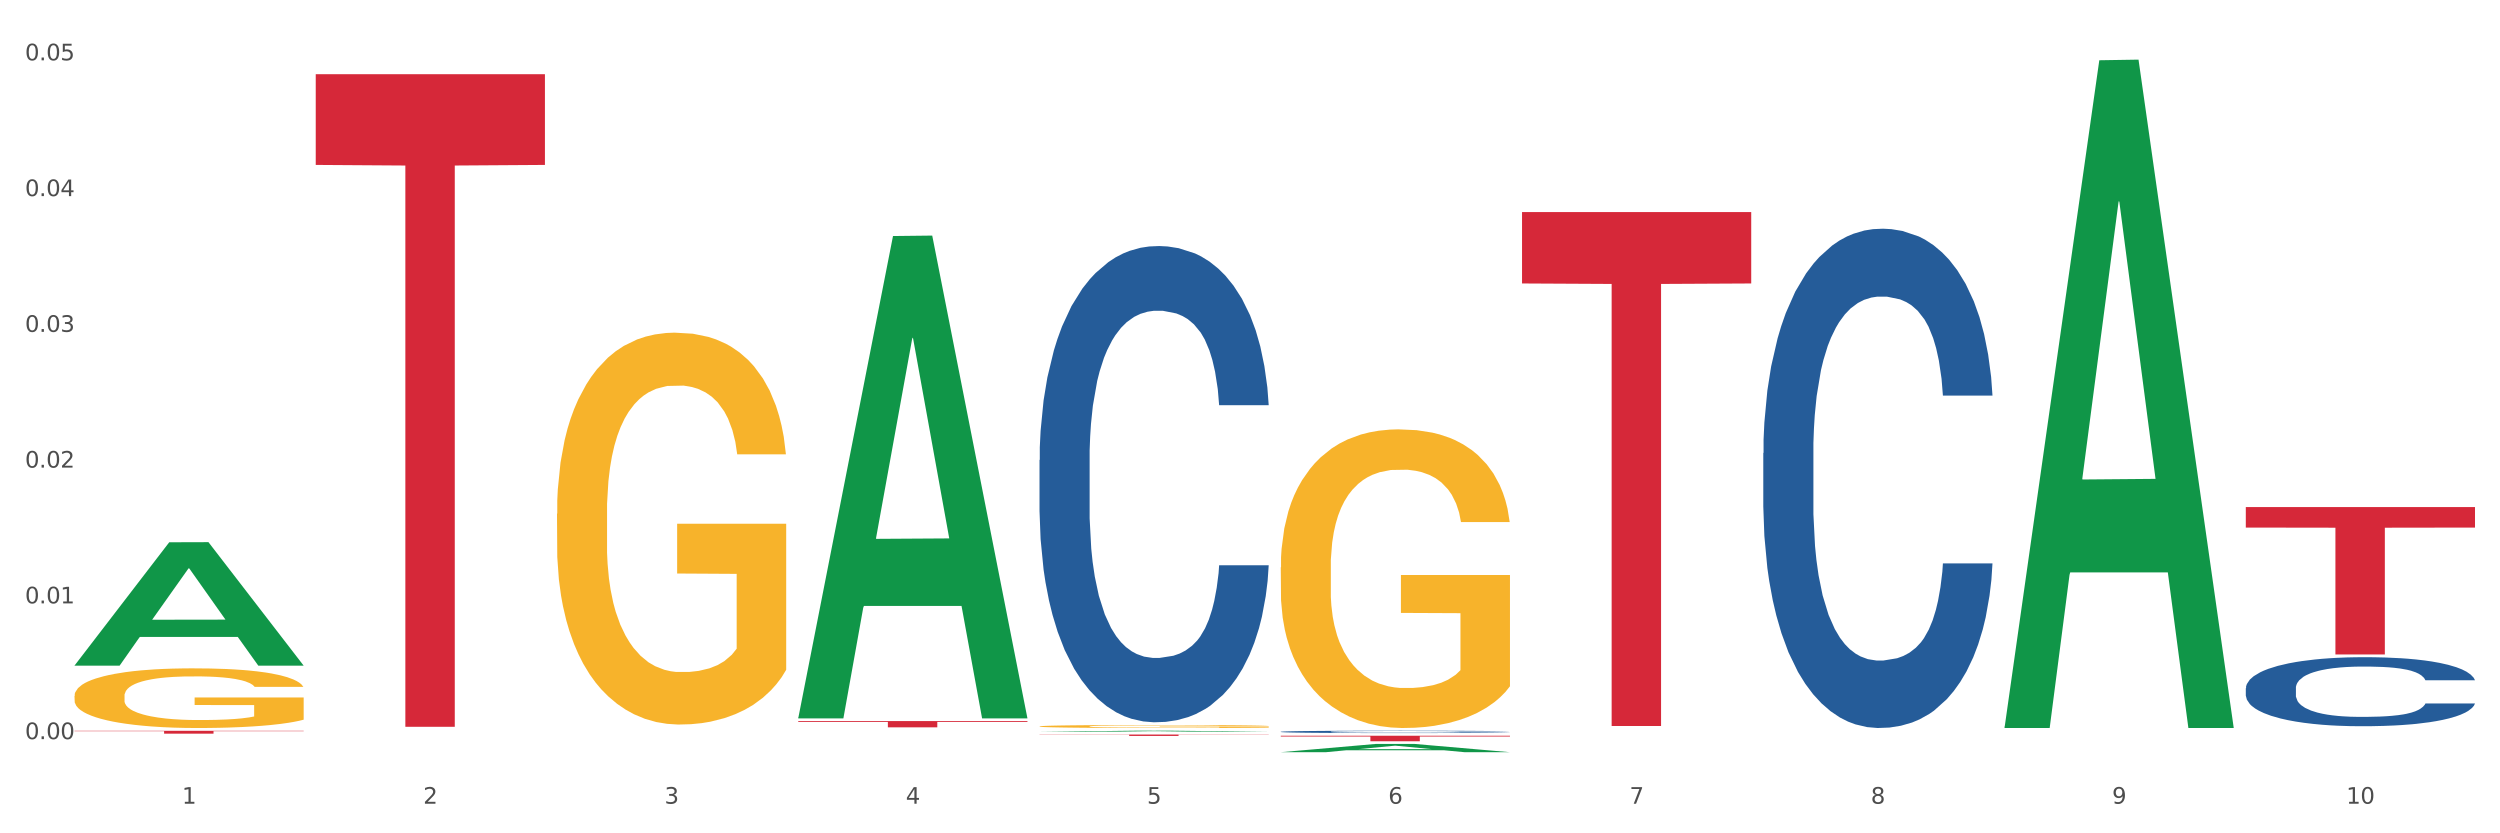<?xml version="1.0" encoding="utf-8" standalone="no"?>
<!DOCTYPE svg PUBLIC "-//W3C//DTD SVG 1.1//EN"
  "http://www.w3.org/Graphics/SVG/1.1/DTD/svg11.dtd">
<svg xmlns:xlink="http://www.w3.org/1999/xlink" width="1080pt" height="360pt" viewBox="0 0 1080 360" xmlns="http://www.w3.org/2000/svg" version="1.1">
 <rect x="0" y="0" width="1080" height="360" fill="#333333" stroke="none"/>
 <defs>
  <style type="text/css">*{stroke-linejoin: round; stroke-linecap: butt}</style>
 </defs>
 <g id="figure_1">
  <g id="patch_1">
   <path d="M 0 360 
L 1080 360 
L 1080 0 
L 0 0 
z
" style="fill: #ffffff; stroke: #ffffff; stroke-linejoin: miter"/>
  </g>
  <g id="axes_1">
   <g id="matplotlib.axis_1">
    <g id="xtick_1">
     <g id="text_1">
      <!-- 1 -->
      <g style="fill: #4d4d4d" transform="translate(78.627 347.204) scale(0.096 -0.096)">
       <defs>
        <path id="DejaVuSans-31" d="M 794 531 
L 1825 531 
L 1825 4091 
L 703 3866 
L 703 4441 
L 1819 4666 
L 2450 4666 
L 2450 531 
L 3481 531 
L 3481 0 
L 794 0 
L 794 531 
z
" transform="scale(0.016)"/>
       </defs>
       <use xlink:href="#DejaVuSans-31"/>
      </g>
     </g>
    </g>
    <g id="xtick_2">
     <g id="text_2">
      <!-- 2 -->
      <g style="fill: #4d4d4d" transform="translate(182.851 347.204) scale(0.096 -0.096)">
       <defs>
        <path id="DejaVuSans-32" d="M 1228 531 
L 3431 531 
L 3431 0 
L 469 0 
L 469 531 
Q 828 903 1448 1529 
Q 2069 2156 2228 2338 
Q 2531 2678 2651 2914 
Q 2772 3150 2772 3378 
Q 2772 3750 2511 3984 
Q 2250 4219 1831 4219 
Q 1534 4219 1204 4116 
Q 875 4013 500 3803 
L 500 4441 
Q 881 4594 1212 4672 
Q 1544 4750 1819 4750 
Q 2544 4750 2975 4387 
Q 3406 4025 3406 3419 
Q 3406 3131 3298 2873 
Q 3191 2616 2906 2266 
Q 2828 2175 2409 1742 
Q 1991 1309 1228 531 
z
" transform="scale(0.016)"/>
       </defs>
       <use xlink:href="#DejaVuSans-32"/>
      </g>
     </g>
    </g>
    <g id="xtick_3">
     <g id="text_3">
      <!-- 3 -->
      <g style="fill: #4d4d4d" transform="translate(287.074 347.204) scale(0.096 -0.096)">
       <defs>
        <path id="DejaVuSans-33" d="M 2597 2516 
Q 3050 2419 3304 2112 
Q 3559 1806 3559 1356 
Q 3559 666 3084 287 
Q 2609 -91 1734 -91 
Q 1441 -91 1130 -33 
Q 819 25 488 141 
L 488 750 
Q 750 597 1062 519 
Q 1375 441 1716 441 
Q 2309 441 2620 675 
Q 2931 909 2931 1356 
Q 2931 1769 2642 2001 
Q 2353 2234 1838 2234 
L 1294 2234 
L 1294 2753 
L 1863 2753 
Q 2328 2753 2575 2939 
Q 2822 3125 2822 3475 
Q 2822 3834 2567 4026 
Q 2313 4219 1838 4219 
Q 1578 4219 1281 4162 
Q 984 4106 628 3988 
L 628 4550 
Q 988 4650 1302 4700 
Q 1616 4750 1894 4750 
Q 2613 4750 3031 4423 
Q 3450 4097 3450 3541 
Q 3450 3153 3228 2886 
Q 3006 2619 2597 2516 
z
" transform="scale(0.016)"/>
       </defs>
       <use xlink:href="#DejaVuSans-33"/>
      </g>
     </g>
    </g>
    <g id="xtick_4">
     <g id="text_4">
      <!-- 4 -->
      <g style="fill: #4d4d4d" transform="translate(391.298 347.204) scale(0.096 -0.096)">
       <defs>
        <path id="DejaVuSans-34" d="M 2419 4116 
L 825 1625 
L 2419 1625 
L 2419 4116 
z
M 2253 4666 
L 3047 4666 
L 3047 1625 
L 3713 1625 
L 3713 1100 
L 3047 1100 
L 3047 0 
L 2419 0 
L 2419 1100 
L 313 1100 
L 313 1709 
L 2253 4666 
z
" transform="scale(0.016)"/>
       </defs>
       <use xlink:href="#DejaVuSans-34"/>
      </g>
     </g>
    </g>
    <g id="xtick_5">
     <g id="text_5">
      <!-- 5 -->
      <g style="fill: #4d4d4d" transform="translate(495.522 347.204) scale(0.096 -0.096)">
       <defs>
        <path id="DejaVuSans-35" d="M 691 4666 
L 3169 4666 
L 3169 4134 
L 1269 4134 
L 1269 2991 
Q 1406 3038 1543 3061 
Q 1681 3084 1819 3084 
Q 2600 3084 3056 2656 
Q 3513 2228 3513 1497 
Q 3513 744 3044 326 
Q 2575 -91 1722 -91 
Q 1428 -91 1123 -41 
Q 819 9 494 109 
L 494 744 
Q 775 591 1075 516 
Q 1375 441 1709 441 
Q 2250 441 2565 725 
Q 2881 1009 2881 1497 
Q 2881 1984 2565 2268 
Q 2250 2553 1709 2553 
Q 1456 2553 1204 2497 
Q 953 2441 691 2322 
L 691 4666 
z
" transform="scale(0.016)"/>
       </defs>
       <use xlink:href="#DejaVuSans-35"/>
      </g>
     </g>
    </g>
    <g id="xtick_6">
     <g id="text_6">
      <!-- 6 -->
      <g style="fill: #4d4d4d" transform="translate(599.745 347.204) scale(0.096 -0.096)">
       <defs>
        <path id="DejaVuSans-36" d="M 2113 2584 
Q 1688 2584 1439 2293 
Q 1191 2003 1191 1497 
Q 1191 994 1439 701 
Q 1688 409 2113 409 
Q 2538 409 2786 701 
Q 3034 994 3034 1497 
Q 3034 2003 2786 2293 
Q 2538 2584 2113 2584 
z
M 3366 4563 
L 3366 3988 
Q 3128 4100 2886 4159 
Q 2644 4219 2406 4219 
Q 1781 4219 1451 3797 
Q 1122 3375 1075 2522 
Q 1259 2794 1537 2939 
Q 1816 3084 2150 3084 
Q 2853 3084 3261 2657 
Q 3669 2231 3669 1497 
Q 3669 778 3244 343 
Q 2819 -91 2113 -91 
Q 1303 -91 875 529 
Q 447 1150 447 2328 
Q 447 3434 972 4092 
Q 1497 4750 2381 4750 
Q 2619 4750 2861 4703 
Q 3103 4656 3366 4563 
z
" transform="scale(0.016)"/>
       </defs>
       <use xlink:href="#DejaVuSans-36"/>
      </g>
     </g>
    </g>
    <g id="xtick_7">
     <g id="text_7">
      <!-- 7 -->
      <g style="fill: #4d4d4d" transform="translate(703.969 347.204) scale(0.096 -0.096)">
       <defs>
        <path id="DejaVuSans-37" d="M 525 4666 
L 3525 4666 
L 3525 4397 
L 1831 0 
L 1172 0 
L 2766 4134 
L 525 4134 
L 525 4666 
z
" transform="scale(0.016)"/>
       </defs>
       <use xlink:href="#DejaVuSans-37"/>
      </g>
     </g>
    </g>
    <g id="xtick_8">
     <g id="text_8">
      <!-- 8 -->
      <g style="fill: #4d4d4d" transform="translate(808.193 347.204) scale(0.096 -0.096)">
       <defs>
        <path id="DejaVuSans-38" d="M 2034 2216 
Q 1584 2216 1326 1975 
Q 1069 1734 1069 1313 
Q 1069 891 1326 650 
Q 1584 409 2034 409 
Q 2484 409 2743 651 
Q 3003 894 3003 1313 
Q 3003 1734 2745 1975 
Q 2488 2216 2034 2216 
z
M 1403 2484 
Q 997 2584 770 2862 
Q 544 3141 544 3541 
Q 544 4100 942 4425 
Q 1341 4750 2034 4750 
Q 2731 4750 3128 4425 
Q 3525 4100 3525 3541 
Q 3525 3141 3298 2862 
Q 3072 2584 2669 2484 
Q 3125 2378 3379 2068 
Q 3634 1759 3634 1313 
Q 3634 634 3220 271 
Q 2806 -91 2034 -91 
Q 1263 -91 848 271 
Q 434 634 434 1313 
Q 434 1759 690 2068 
Q 947 2378 1403 2484 
z
M 1172 3481 
Q 1172 3119 1398 2916 
Q 1625 2713 2034 2713 
Q 2441 2713 2670 2916 
Q 2900 3119 2900 3481 
Q 2900 3844 2670 4047 
Q 2441 4250 2034 4250 
Q 1625 4250 1398 4047 
Q 1172 3844 1172 3481 
z
" transform="scale(0.016)"/>
       </defs>
       <use xlink:href="#DejaVuSans-38"/>
      </g>
     </g>
    </g>
    <g id="xtick_9">
     <g id="text_9">
      <!-- 9 -->
      <g style="fill: #4d4d4d" transform="translate(912.416 347.204) scale(0.096 -0.096)">
       <defs>
        <path id="DejaVuSans-39" d="M 703 97 
L 703 672 
Q 941 559 1184 500 
Q 1428 441 1663 441 
Q 2288 441 2617 861 
Q 2947 1281 2994 2138 
Q 2813 1869 2534 1725 
Q 2256 1581 1919 1581 
Q 1219 1581 811 2004 
Q 403 2428 403 3163 
Q 403 3881 828 4315 
Q 1253 4750 1959 4750 
Q 2769 4750 3195 4129 
Q 3622 3509 3622 2328 
Q 3622 1225 3098 567 
Q 2575 -91 1691 -91 
Q 1453 -91 1209 -44 
Q 966 3 703 97 
z
M 1959 2075 
Q 2384 2075 2632 2365 
Q 2881 2656 2881 3163 
Q 2881 3666 2632 3958 
Q 2384 4250 1959 4250 
Q 1534 4250 1286 3958 
Q 1038 3666 1038 3163 
Q 1038 2656 1286 2365 
Q 1534 2075 1959 2075 
z
" transform="scale(0.016)"/>
       </defs>
       <use xlink:href="#DejaVuSans-39"/>
      </g>
     </g>
    </g>
    <g id="xtick_10">
     <g id="text_10">
      <!-- 10 -->
      <g style="fill: #4d4d4d" transform="translate(1013.586 347.204) scale(0.096 -0.096)">
       <defs>
        <path id="DejaVuSans-30" d="M 2034 4250 
Q 1547 4250 1301 3770 
Q 1056 3291 1056 2328 
Q 1056 1369 1301 889 
Q 1547 409 2034 409 
Q 2525 409 2770 889 
Q 3016 1369 3016 2328 
Q 3016 3291 2770 3770 
Q 2525 4250 2034 4250 
z
M 2034 4750 
Q 2819 4750 3233 4129 
Q 3647 3509 3647 2328 
Q 3647 1150 3233 529 
Q 2819 -91 2034 -91 
Q 1250 -91 836 529 
Q 422 1150 422 2328 
Q 422 3509 836 4129 
Q 1250 4750 2034 4750 
z
" transform="scale(0.016)"/>
       </defs>
       <use xlink:href="#DejaVuSans-31"/>
       <use xlink:href="#DejaVuSans-30" transform="translate(63.623 0)"/>
      </g>
     </g>
    </g>
    <g id="xtick_11"/>
    <g id="xtick_12"/>
    <g id="xtick_13"/>
    <g id="xtick_14"/>
    <g id="xtick_15"/>
    <g id="xtick_16"/>
    <g id="xtick_17"/>
    <g id="xtick_18"/>
    <g id="xtick_19"/>
   </g>
   <g id="matplotlib.axis_2">
    <g id="ytick_1">
     <g id="text_11">
      <!-- 0.00 -->
      <g style="fill: #4d4d4d" transform="translate(10.8 319.309) scale(0.096 -0.096)">
       <defs>
        <path id="DejaVuSans-2e" d="M 684 794 
L 1344 794 
L 1344 0 
L 684 0 
L 684 794 
z
" transform="scale(0.016)"/>
       </defs>
       <use xlink:href="#DejaVuSans-30"/>
       <use xlink:href="#DejaVuSans-2e" transform="translate(63.623 0)"/>
       <use xlink:href="#DejaVuSans-30" transform="translate(95.41 0)"/>
       <use xlink:href="#DejaVuSans-30" transform="translate(159.033 0)"/>
      </g>
     </g>
    </g>
    <g id="ytick_2">
     <g id="text_12">
      <!-- 0.01 -->
      <g style="fill: #4d4d4d" transform="translate(10.8 260.661) scale(0.096 -0.096)">
       <use xlink:href="#DejaVuSans-30"/>
       <use xlink:href="#DejaVuSans-2e" transform="translate(63.623 0)"/>
       <use xlink:href="#DejaVuSans-30" transform="translate(95.41 0)"/>
       <use xlink:href="#DejaVuSans-31" transform="translate(159.033 0)"/>
      </g>
     </g>
    </g>
    <g id="ytick_3">
     <g id="text_13">
      <!-- 0.02 -->
      <g style="fill: #4d4d4d" transform="translate(10.8 202.013) scale(0.096 -0.096)">
       <use xlink:href="#DejaVuSans-30"/>
       <use xlink:href="#DejaVuSans-2e" transform="translate(63.623 0)"/>
       <use xlink:href="#DejaVuSans-30" transform="translate(95.41 0)"/>
       <use xlink:href="#DejaVuSans-32" transform="translate(159.033 0)"/>
      </g>
     </g>
    </g>
    <g id="ytick_4">
     <g id="text_14">
      <!-- 0.03 -->
      <g style="fill: #4d4d4d" transform="translate(10.8 143.365) scale(0.096 -0.096)">
       <use xlink:href="#DejaVuSans-30"/>
       <use xlink:href="#DejaVuSans-2e" transform="translate(63.623 0)"/>
       <use xlink:href="#DejaVuSans-30" transform="translate(95.41 0)"/>
       <use xlink:href="#DejaVuSans-33" transform="translate(159.033 0)"/>
      </g>
     </g>
    </g>
    <g id="ytick_5">
     <g id="text_15">
      <!-- 0.04 -->
      <g style="fill: #4d4d4d" transform="translate(10.8 84.717) scale(0.096 -0.096)">
       <use xlink:href="#DejaVuSans-30"/>
       <use xlink:href="#DejaVuSans-2e" transform="translate(63.623 0)"/>
       <use xlink:href="#DejaVuSans-30" transform="translate(95.41 0)"/>
       <use xlink:href="#DejaVuSans-34" transform="translate(159.033 0)"/>
      </g>
     </g>
    </g>
    <g id="ytick_6">
     <g id="text_16">
      <!-- 0.05 -->
      <g style="fill: #4d4d4d" transform="translate(10.8 26.069) scale(0.096 -0.096)">
       <use xlink:href="#DejaVuSans-30"/>
       <use xlink:href="#DejaVuSans-2e" transform="translate(63.623 0)"/>
       <use xlink:href="#DejaVuSans-30" transform="translate(95.41 0)"/>
       <use xlink:href="#DejaVuSans-35" transform="translate(159.033 0)"/>
      </g>
     </g>
    </g>
    <g id="ytick_7"/>
    <g id="ytick_8"/>
    <g id="ytick_9"/>
    <g id="ytick_10"/>
    <g id="ytick_11"/>
   </g>
   <g id="PolyCollection_1">
    <path d="M 32.175 287.465 
L 32.277 287.415 
L 73.107 234.26 
L 90.051 234.21 
L 131.187 287.566 
L 111.589 287.566 
L 102.709 275.141 
L 60.552 275.141 
L 60.246 275.341 
L 51.671 287.566 
L 32.175 287.566 
L 32.175 287.465 
L 65.86 267.726 
L 97.401 267.676 
L 81.783 245.583 
L 81.579 245.483 
L 81.375 245.633 
L 65.758 267.676 
L 65.86 267.726 
L 32.175 287.465 
z
" clip-path="url(#pb1d6b216c0)" style="fill: #109648"/>
    <path d="M 32.175 300.637 
L 32.292 300.613 
L 32.292 299.766 
L 32.526 299.036 
L 33.695 297.27 
L 35.448 295.811 
L 36.734 295.034 
L 38.02 294.398 
L 39.54 293.763 
L 41.41 293.104 
L 44.8 292.139 
L 46.904 291.644 
L 49.476 291.126 
L 54.152 290.373 
L 57.542 289.949 
L 61.049 289.596 
L 66.777 289.172 
L 70.517 288.984 
L 74.492 288.843 
L 79.285 288.749 
L 82.909 288.725 
L 90.858 288.796 
L 97.638 289.008 
L 100.911 289.172 
L 105.119 289.455 
L 107.34 289.643 
L 110.964 290.02 
L 114.705 290.514 
L 117.277 290.938 
L 121.134 291.738 
L 124.057 292.539 
L 126.745 293.527 
L 128.148 294.21 
L 129.2 294.846 
L 130.135 295.575 
L 131.071 296.729 
L 110.029 296.729 
L 109.211 295.905 
L 107.925 295.128 
L 106.054 294.375 
L 104.418 293.904 
L 101.612 293.316 
L 99.041 292.939 
L 96.352 292.656 
L 93.079 292.421 
L 90.507 292.303 
L 86.883 292.209 
L 79.752 292.233 
L 74.96 292.421 
L 71.686 292.656 
L 69.582 292.868 
L 67.712 293.104 
L 65.608 293.433 
L 63.153 293.928 
L 61.399 294.375 
L 59.646 294.94 
L 58.243 295.505 
L 56.957 296.164 
L 55.905 296.87 
L 55.087 297.6 
L 54.386 298.494 
L 53.801 299.978 
L 53.801 303.203 
L 54.035 303.932 
L 54.619 304.898 
L 55.321 305.627 
L 56.49 306.498 
L 57.542 307.087 
L 59.529 307.934 
L 61.75 308.64 
L 63.504 309.088 
L 65.257 309.464 
L 68.296 309.982 
L 71.686 310.406 
L 74.609 310.665 
L 78.583 310.9 
L 81.272 310.995 
L 83.61 311.042 
L 89.338 311.042 
L 93.429 310.971 
L 97.988 310.806 
L 101.495 310.594 
L 104.418 310.335 
L 107.691 309.912 
L 109.795 309.511 
L 109.795 304.591 
L 84.078 304.568 
L 84.078 301.296 
L 131.187 301.296 
L 131.187 310.9 
L 129.2 311.395 
L 126.979 311.842 
L 124.641 312.242 
L 121.134 312.737 
L 116.926 313.207 
L 113.185 313.537 
L 109.211 313.819 
L 104.535 314.078 
L 98.456 314.314 
L 94.715 314.408 
L 90.039 314.479 
L 84.545 314.502 
L 79.752 314.455 
L 75.076 314.337 
L 70.167 314.125 
L 65.374 313.819 
L 61.75 313.513 
L 58.126 313.137 
L 54.269 312.642 
L 51.229 312.172 
L 48.891 311.748 
L 46.32 311.206 
L 43.514 310.5 
L 41.41 309.865 
L 39.54 309.205 
L 37.552 308.358 
L 36.15 307.628 
L 34.747 306.71 
L 33.928 306.027 
L 32.993 304.968 
L 32.292 303.485 
L 32.175 300.637 
z
" clip-path="url(#pb1d6b216c0)" style="fill: #f7b32b"/>
    <path d="M 449.069 198.73 
L 449.187 198.542 
L 449.187 193.281 
L 449.538 186.141 
L 450.825 172.988 
L 452.464 163.029 
L 455.272 151.379 
L 456.794 146.494 
L 458.783 141.045 
L 462.88 132.213 
L 467.561 124.697 
L 470.838 120.564 
L 473.296 117.933 
L 478.797 113.236 
L 481.957 111.169 
L 485.234 109.478 
L 488.042 108.35 
L 492.724 107.035 
L 496.469 106.471 
L 500.799 106.283 
L 504.427 106.471 
L 509.226 107.223 
L 516.248 109.478 
L 518.94 110.793 
L 522.568 113.048 
L 526.313 116.054 
L 529.356 119.06 
L 532.867 123.382 
L 536.495 129.019 
L 540.006 136.159 
L 542.464 142.736 
L 544.454 149.688 
L 546.209 158.144 
L 547.497 167.351 
L 548.082 175.055 
L 526.664 175.055 
L 526.079 168.102 
L 524.909 160.586 
L 523.738 155.513 
L 522.451 151.379 
L 520.461 146.682 
L 518.706 143.675 
L 515.78 140.105 
L 513.088 137.85 
L 510.864 136.535 
L 508.173 135.408 
L 502.438 134.28 
L 498.342 134.28 
L 495.767 134.656 
L 492.607 135.596 
L 489.915 136.911 
L 486.755 139.166 
L 484.297 141.608 
L 481.84 144.803 
L 480.435 147.058 
L 478.328 151.191 
L 476.924 154.573 
L 475.051 160.398 
L 473.998 164.532 
L 472.126 175.242 
L 471.306 183.134 
L 470.955 188.583 
L 470.721 194.596 
L 470.721 223.908 
L 471.423 237.061 
L 472.009 242.698 
L 472.945 249.087 
L 474.7 257.355 
L 477.275 265.434 
L 479.967 271.259 
L 482.191 274.829 
L 484.297 277.46 
L 486.404 279.527 
L 488.979 281.406 
L 491.085 282.533 
L 494.245 283.66 
L 497.991 284.224 
L 500.916 284.224 
L 506.885 283.285 
L 509.577 282.345 
L 512.152 281.03 
L 514.961 278.963 
L 517.184 276.708 
L 518.472 275.017 
L 520.578 271.447 
L 522.217 267.689 
L 523.621 263.367 
L 524.558 259.609 
L 525.611 253.972 
L 526.43 247.584 
L 526.664 244.202 
L 548.082 244.202 
L 547.614 250.966 
L 546.795 257.542 
L 545.156 266.374 
L 543.869 271.447 
L 541.879 277.648 
L 539.772 282.909 
L 536.846 288.734 
L 534.155 293.055 
L 531.346 296.813 
L 528.303 300.196 
L 522.802 304.893 
L 520.813 306.208 
L 516.599 308.463 
L 513.322 309.778 
L 508.524 311.094 
L 503.608 311.845 
L 498.459 312.033 
L 493.894 311.657 
L 488.862 310.53 
L 485.702 309.403 
L 482.191 307.712 
L 478.094 305.081 
L 474.232 301.887 
L 470.604 298.129 
L 467.21 293.807 
L 464.05 288.922 
L 459.954 280.842 
L 456.911 272.95 
L 454.687 265.622 
L 453.166 259.421 
L 451.644 251.53 
L 450.825 246.081 
L 449.538 232.928 
L 449.069 220.714 
L 449.069 198.73 
z
" clip-path="url(#pb1d6b216c0)" style="fill: #255c99"/>
    <path d="M 553.293 316.123 
L 553.41 316.122 
L 553.41 316.096 
L 553.761 316.06 
L 555.049 315.995 
L 556.687 315.945 
L 559.496 315.887 
L 561.017 315.862 
L 563.007 315.835 
L 567.103 315.791 
L 571.785 315.754 
L 575.062 315.733 
L 577.52 315.72 
L 583.02 315.696 
L 586.18 315.686 
L 589.457 315.678 
L 592.266 315.672 
L 596.948 315.665 
L 600.693 315.663 
L 605.023 315.662 
L 608.651 315.663 
L 613.45 315.666 
L 620.472 315.678 
L 623.164 315.684 
L 626.792 315.695 
L 630.537 315.71 
L 633.58 315.725 
L 637.091 315.747 
L 640.719 315.775 
L 644.23 315.811 
L 646.688 315.844 
L 648.677 315.878 
L 650.433 315.92 
L 651.72 315.966 
L 652.306 316.005 
L 630.888 316.005 
L 630.303 315.97 
L 629.132 315.933 
L 627.962 315.907 
L 626.675 315.887 
L 624.685 315.863 
L 622.929 315.848 
L 620.004 315.83 
L 617.312 315.819 
L 615.088 315.813 
L 612.396 315.807 
L 606.661 315.801 
L 602.565 315.801 
L 599.99 315.803 
L 596.83 315.808 
L 594.139 315.815 
L 590.979 315.826 
L 588.521 315.838 
L 586.063 315.854 
L 584.659 315.865 
L 582.552 315.886 
L 581.148 315.903 
L 579.275 315.932 
L 578.222 315.952 
L 576.349 316.006 
L 575.53 316.045 
L 575.179 316.072 
L 574.945 316.102 
L 574.945 316.249 
L 575.647 316.314 
L 576.232 316.342 
L 577.168 316.374 
L 578.924 316.416 
L 581.499 316.456 
L 584.191 316.485 
L 586.414 316.503 
L 588.521 316.516 
L 590.628 316.526 
L 593.202 316.536 
L 595.309 316.541 
L 598.469 316.547 
L 602.214 316.55 
L 605.14 316.55 
L 611.109 316.545 
L 613.801 316.54 
L 616.375 316.534 
L 619.184 316.523 
L 621.408 316.512 
L 622.695 316.504 
L 624.802 316.486 
L 626.441 316.467 
L 627.845 316.446 
L 628.781 316.427 
L 629.835 316.399 
L 630.654 316.367 
L 630.888 316.35 
L 652.306 316.35 
L 651.837 316.384 
L 651.018 316.417 
L 649.38 316.461 
L 648.092 316.486 
L 646.103 316.517 
L 643.996 316.543 
L 641.07 316.572 
L 638.378 316.594 
L 635.569 316.612 
L 632.526 316.629 
L 627.026 316.653 
L 625.036 316.659 
L 620.823 316.671 
L 617.546 316.677 
L 612.747 316.684 
L 607.832 316.687 
L 602.682 316.688 
L 598.118 316.687 
L 593.085 316.681 
L 589.925 316.675 
L 586.414 316.667 
L 582.318 316.654 
L 578.456 316.638 
L 574.828 316.619 
L 571.434 316.597 
L 568.274 316.573 
L 564.177 316.533 
L 561.135 316.493 
L 558.911 316.457 
L 557.389 316.426 
L 555.868 316.387 
L 555.049 316.359 
L 553.761 316.294 
L 553.293 316.233 
L 553.293 316.123 
z
" clip-path="url(#pb1d6b216c0)" style="fill: #255c99"/>
    <path d="M 761.74 195.716 
L 761.857 195.519 
L 761.857 190.004 
L 762.208 182.518 
L 763.496 168.729 
L 765.134 158.288 
L 767.943 146.075 
L 769.465 140.953 
L 771.454 135.24 
L 775.551 125.982 
L 780.232 118.102 
L 783.509 113.768 
L 785.967 111.01 
L 791.467 106.086 
L 794.627 103.919 
L 797.904 102.146 
L 800.713 100.964 
L 805.395 99.585 
L 809.14 98.994 
L 813.47 98.797 
L 817.098 98.994 
L 821.897 99.782 
L 828.919 102.146 
L 831.611 103.525 
L 835.239 105.889 
L 838.984 109.04 
L 842.027 112.192 
L 845.538 116.723 
L 849.166 122.633 
L 852.677 130.118 
L 855.135 137.013 
L 857.125 144.302 
L 858.88 153.166 
L 860.168 162.819 
L 860.753 170.896 
L 839.335 170.896 
L 838.75 163.607 
L 837.58 155.727 
L 836.409 150.409 
L 835.122 146.075 
L 833.132 141.15 
L 831.377 137.998 
L 828.451 134.255 
L 825.759 131.891 
L 823.535 130.512 
L 820.843 129.33 
L 815.109 128.149 
L 811.012 128.149 
L 808.438 128.543 
L 805.278 129.527 
L 802.586 130.906 
L 799.426 133.27 
L 796.968 135.831 
L 794.51 139.18 
L 793.106 141.544 
L 790.999 145.878 
L 789.595 149.424 
L 787.722 155.53 
L 786.669 159.864 
L 784.796 171.093 
L 783.977 179.366 
L 783.626 185.079 
L 783.392 191.383 
L 783.392 222.113 
L 784.094 235.903 
L 784.679 241.812 
L 785.616 248.51 
L 787.371 257.178 
L 789.946 265.648 
L 792.638 271.755 
L 794.862 275.498 
L 796.968 278.256 
L 799.075 280.423 
L 801.65 282.393 
L 803.756 283.574 
L 806.916 284.756 
L 810.661 285.347 
L 813.587 285.347 
L 819.556 284.362 
L 822.248 283.377 
L 824.823 281.999 
L 827.632 279.832 
L 829.855 277.468 
L 831.143 275.695 
L 833.249 271.952 
L 834.888 268.012 
L 836.292 263.481 
L 837.229 259.542 
L 838.282 253.632 
L 839.101 246.934 
L 839.335 243.388 
L 860.753 243.388 
L 860.285 250.48 
L 859.465 257.375 
L 857.827 266.633 
L 856.539 271.952 
L 854.55 278.453 
L 852.443 283.968 
L 849.517 290.075 
L 846.825 294.606 
L 844.017 298.546 
L 840.974 302.092 
L 835.473 307.016 
L 833.483 308.395 
L 829.27 310.759 
L 825.993 312.138 
L 821.195 313.517 
L 816.279 314.305 
L 811.13 314.502 
L 806.565 314.108 
L 801.533 312.926 
L 798.373 311.744 
L 794.862 309.971 
L 790.765 307.213 
L 786.903 303.865 
L 783.275 299.925 
L 779.881 295.394 
L 776.721 290.272 
L 772.625 281.802 
L 769.582 273.528 
L 767.358 265.845 
L 765.837 259.345 
L 764.315 251.071 
L 763.496 245.358 
L 762.208 231.569 
L 761.74 218.764 
L 761.74 195.716 
z
" clip-path="url(#pb1d6b216c0)" style="fill: #255c99"/>
    <path d="M 970.188 297.305 
L 970.305 297.278 
L 970.305 296.515 
L 970.656 295.48 
L 971.943 293.573 
L 973.582 292.129 
L 976.39 290.44 
L 977.912 289.732 
L 979.902 288.942 
L 983.998 287.662 
L 988.679 286.572 
L 991.956 285.973 
L 994.414 285.592 
L 999.915 284.911 
L 1003.075 284.611 
L 1006.352 284.366 
L 1009.161 284.202 
L 1013.842 284.012 
L 1017.587 283.93 
L 1021.917 283.903 
L 1025.546 283.93 
L 1030.344 284.039 
L 1037.366 284.366 
L 1040.058 284.557 
L 1043.686 284.883 
L 1047.431 285.319 
L 1050.474 285.755 
L 1053.985 286.382 
L 1057.613 287.199 
L 1061.125 288.234 
L 1063.582 289.187 
L 1065.572 290.195 
L 1067.327 291.421 
L 1068.615 292.756 
L 1069.2 293.873 
L 1047.782 293.873 
L 1047.197 292.865 
L 1046.027 291.775 
L 1044.857 291.04 
L 1043.569 290.44 
L 1041.58 289.759 
L 1039.824 289.324 
L 1036.898 288.806 
L 1034.206 288.479 
L 1031.983 288.288 
L 1029.291 288.125 
L 1023.556 287.962 
L 1019.46 287.962 
L 1016.885 288.016 
L 1013.725 288.152 
L 1011.033 288.343 
L 1007.873 288.67 
L 1005.415 289.024 
L 1002.958 289.487 
L 1001.553 289.814 
L 999.447 290.413 
L 998.042 290.904 
L 996.17 291.748 
L 995.116 292.347 
L 993.244 293.9 
L 992.424 295.044 
L 992.073 295.834 
L 991.839 296.706 
L 991.839 300.955 
L 992.541 302.862 
L 993.127 303.679 
L 994.063 304.606 
L 995.818 305.804 
L 998.393 306.975 
L 1001.085 307.82 
L 1003.309 308.337 
L 1005.415 308.719 
L 1007.522 309.018 
L 1010.097 309.291 
L 1012.203 309.454 
L 1015.363 309.618 
L 1019.109 309.699 
L 1022.035 309.699 
L 1028.003 309.563 
L 1030.695 309.427 
L 1033.27 309.236 
L 1036.079 308.937 
L 1038.303 308.61 
L 1039.59 308.365 
L 1041.697 307.847 
L 1043.335 307.302 
L 1044.739 306.676 
L 1045.676 306.131 
L 1046.729 305.314 
L 1047.548 304.388 
L 1047.782 303.897 
L 1069.2 303.897 
L 1068.732 304.878 
L 1067.913 305.831 
L 1066.274 307.112 
L 1064.987 307.847 
L 1062.997 308.746 
L 1060.89 309.509 
L 1057.965 310.353 
L 1055.273 310.98 
L 1052.464 311.525 
L 1049.421 312.015 
L 1043.92 312.696 
L 1041.931 312.887 
L 1037.717 313.214 
L 1034.44 313.404 
L 1029.642 313.595 
L 1024.726 313.704 
L 1019.577 313.731 
L 1015.012 313.677 
L 1009.98 313.513 
L 1006.82 313.35 
L 1003.309 313.105 
L 999.212 312.723 
L 995.35 312.26 
L 991.722 311.715 
L 988.328 311.089 
L 985.168 310.38 
L 981.072 309.209 
L 978.029 308.065 
L 975.805 307.003 
L 974.284 306.104 
L 972.762 304.96 
L 971.943 304.17 
L 970.656 302.263 
L 970.188 300.492 
L 970.188 297.305 
z
" clip-path="url(#pb1d6b216c0)" style="fill: #255c99"/>
    <path d="M 970.188 219.062 
L 1069.2 219.062 
L 1069.2 227.911 
L 1030.252 227.971 
L 1030.252 282.743 
L 1008.901 282.743 
L 1008.901 227.971 
L 970.188 227.911 
L 970.188 219.121 
L 970.188 219.062 
z
" clip-path="url(#pb1d6b216c0)" style="fill: #d62839"/>
    <path d="M 553.293 317.848 
L 652.306 317.848 
L 652.306 318.179 
L 613.358 318.181 
L 613.358 320.227 
L 592.006 320.227 
L 592.006 318.181 
L 553.293 318.179 
L 553.293 317.85 
L 553.293 317.848 
z
" clip-path="url(#pb1d6b216c0)" style="fill: #d62839"/>
    <path d="M 449.069 317.321 
L 548.082 317.321 
L 548.082 317.404 
L 509.134 317.405 
L 509.134 317.925 
L 487.783 317.925 
L 487.783 317.405 
L 449.069 317.404 
L 449.069 317.321 
L 449.069 317.321 
z
" clip-path="url(#pb1d6b216c0)" style="fill: #d62839"/>
    <path d="M 344.846 311.498 
L 443.858 311.498 
L 443.858 311.874 
L 404.91 311.876 
L 404.91 314.205 
L 383.559 314.205 
L 383.559 311.876 
L 344.846 311.874 
L 344.846 311.5 
L 344.846 311.498 
z
" clip-path="url(#pb1d6b216c0)" style="fill: #d62839"/>
    <path d="M 136.399 32.065 
L 235.411 32.065 
L 235.411 71.244 
L 196.463 71.508 
L 196.463 313.991 
L 175.112 313.991 
L 175.112 71.508 
L 136.399 71.244 
L 136.399 32.33 
L 136.399 32.065 
z
" clip-path="url(#pb1d6b216c0)" style="fill: #d62839"/>
    <path d="M 32.175 315.715 
L 131.187 315.715 
L 131.187 315.887 
L 92.239 315.888 
L 92.239 316.95 
L 70.888 316.95 
L 70.888 315.888 
L 32.175 315.887 
L 32.175 315.717 
L 32.175 315.715 
z
" clip-path="url(#pb1d6b216c0)" style="fill: #d62839"/>
    <path d="M 657.517 91.6 
L 756.529 91.6 
L 756.529 122.456 
L 717.581 122.665 
L 717.581 313.637 
L 696.23 313.637 
L 696.23 122.665 
L 657.517 122.456 
L 657.517 91.809 
L 657.517 91.6 
z
" clip-path="url(#pb1d6b216c0)" style="fill: #d62839"/>
    <path d="M 449.069 313.798 
L 449.186 313.797 
L 449.186 313.754 
L 449.42 313.717 
L 450.589 313.627 
L 452.343 313.553 
L 453.628 313.513 
L 454.914 313.481 
L 456.434 313.449 
L 458.304 313.415 
L 461.694 313.366 
L 463.799 313.341 
L 466.37 313.315 
L 471.046 313.277 
L 474.436 313.255 
L 477.943 313.237 
L 483.671 313.216 
L 487.412 313.206 
L 491.386 313.199 
L 496.179 313.194 
L 499.803 313.193 
L 507.752 313.196 
L 514.532 313.207 
L 517.805 313.216 
L 522.014 313.23 
L 524.235 313.239 
L 527.859 313.259 
L 531.599 313.284 
L 534.171 313.305 
L 538.029 313.346 
L 540.951 313.387 
L 543.64 313.437 
L 545.043 313.471 
L 546.095 313.504 
L 547.03 313.541 
L 547.965 313.599 
L 526.923 313.599 
L 526.105 313.558 
L 524.819 313.518 
L 522.949 313.48 
L 521.312 313.456 
L 518.507 313.426 
L 515.935 313.407 
L 513.246 313.393 
L 509.973 313.381 
L 507.401 313.375 
L 503.778 313.37 
L 496.647 313.371 
L 491.854 313.381 
L 488.581 313.393 
L 486.477 313.403 
L 484.606 313.415 
L 482.502 313.432 
L 480.047 313.457 
L 478.294 313.48 
L 476.54 313.509 
L 475.138 313.537 
L 473.852 313.571 
L 472.8 313.607 
L 471.981 313.644 
L 471.28 313.689 
L 470.696 313.764 
L 470.696 313.928 
L 470.929 313.965 
L 471.514 314.014 
L 472.215 314.051 
L 473.384 314.096 
L 474.436 314.125 
L 476.424 314.168 
L 478.645 314.204 
L 480.398 314.227 
L 482.152 314.246 
L 485.191 314.273 
L 488.581 314.294 
L 491.503 314.307 
L 495.478 314.319 
L 498.167 314.324 
L 500.505 314.326 
L 506.232 314.326 
L 510.324 314.323 
L 514.883 314.314 
L 518.39 314.304 
L 521.312 314.29 
L 524.585 314.269 
L 526.69 314.249 
L 526.69 313.999 
L 500.972 313.998 
L 500.972 313.831 
L 548.082 313.831 
L 548.082 314.319 
L 546.095 314.344 
L 543.874 314.367 
L 541.536 314.387 
L 538.029 314.412 
L 533.82 314.436 
L 530.08 314.453 
L 526.105 314.467 
L 521.429 314.481 
L 515.351 314.493 
L 511.61 314.497 
L 506.934 314.501 
L 501.44 314.502 
L 496.647 314.5 
L 491.971 314.494 
L 487.061 314.483 
L 482.268 314.467 
L 478.645 314.452 
L 475.021 314.433 
L 471.163 314.408 
L 468.124 314.384 
L 465.786 314.362 
L 463.214 314.335 
L 460.409 314.299 
L 458.304 314.267 
L 456.434 314.233 
L 454.447 314.19 
L 453.044 314.153 
L 451.641 314.106 
L 450.823 314.072 
L 449.888 314.018 
L 449.186 313.943 
L 449.069 313.798 
z
" clip-path="url(#pb1d6b216c0)" style="fill: #f7b32b"/>
    <path d="M 344.846 309.946 
L 344.948 309.751 
L 385.778 101.966 
L 402.722 101.77 
L 443.858 310.338 
L 424.26 310.338 
L 415.379 261.77 
L 373.223 261.77 
L 372.916 262.553 
L 364.342 310.338 
L 344.846 310.338 
L 344.846 309.946 
L 378.53 232.786 
L 410.072 232.59 
L 394.454 146.225 
L 394.25 145.834 
L 394.046 146.421 
L 378.428 232.59 
L 378.53 232.786 
L 344.846 309.946 
z
" clip-path="url(#pb1d6b216c0)" style="fill: #109648"/>
    <path d="M 449.069 316.16 
L 449.172 316.16 
L 490.001 315.662 
L 506.946 315.662 
L 548.082 316.161 
L 528.484 316.161 
L 519.603 316.045 
L 477.446 316.045 
L 477.14 316.047 
L 468.566 316.161 
L 449.069 316.161 
L 449.069 316.16 
L 482.754 315.975 
L 514.295 315.975 
L 498.678 315.768 
L 498.474 315.767 
L 498.269 315.769 
L 482.652 315.975 
L 482.754 315.975 
L 449.069 316.16 
z
" clip-path="url(#pb1d6b216c0)" style="fill: #109648"/>
    <path d="M 553.293 324.943 
L 553.395 324.939 
L 594.225 321.39 
L 611.169 321.386 
L 652.306 324.95 
L 632.707 324.95 
L 623.827 324.12 
L 581.67 324.12 
L 581.364 324.133 
L 572.789 324.95 
L 553.293 324.95 
L 553.293 324.943 
L 586.978 323.625 
L 618.519 323.621 
L 602.901 322.146 
L 602.697 322.139 
L 602.493 322.149 
L 586.876 323.621 
L 586.978 323.625 
L 553.293 324.943 
z
" clip-path="url(#pb1d6b216c0)" style="fill: #109648"/>
    <path d="M 865.964 313.96 
L 866.066 313.689 
L 906.896 26.031 
L 923.84 25.759 
L 964.976 314.502 
L 945.378 314.502 
L 936.498 247.264 
L 894.341 247.264 
L 894.034 248.349 
L 885.46 314.502 
L 865.964 314.502 
L 865.964 313.96 
L 899.649 207.139 
L 931.19 206.868 
L 915.572 87.304 
L 915.368 86.761 
L 915.164 87.575 
L 899.547 206.868 
L 899.649 207.139 
L 865.964 313.96 
z
" clip-path="url(#pb1d6b216c0)" style="fill: #109648"/>
    <path d="M 553.293 245.1 
L 553.41 244.982 
L 553.41 240.74 
L 553.644 237.087 
L 554.813 228.25 
L 556.566 220.945 
L 557.852 217.056 
L 559.138 213.875 
L 560.658 210.693 
L 562.528 207.394 
L 565.918 202.563 
L 568.022 200.089 
L 570.594 197.496 
L 575.27 193.726 
L 578.66 191.605 
L 582.167 189.837 
L 587.895 187.716 
L 591.636 186.774 
L 595.61 186.067 
L 600.403 185.595 
L 604.027 185.478 
L 611.976 185.831 
L 618.756 186.892 
L 622.029 187.716 
L 626.237 189.13 
L 628.458 190.073 
L 632.082 191.958 
L 635.823 194.433 
L 638.395 196.554 
L 642.252 200.56 
L 645.175 204.566 
L 647.863 209.515 
L 649.266 212.932 
L 650.318 216.113 
L 651.253 219.766 
L 652.189 225.54 
L 631.147 225.54 
L 630.329 221.416 
L 629.043 217.527 
L 627.173 213.757 
L 625.536 211.4 
L 622.73 208.455 
L 620.159 206.569 
L 617.47 205.155 
L 614.197 203.977 
L 611.625 203.388 
L 608.001 202.916 
L 600.87 203.034 
L 596.078 203.977 
L 592.805 205.155 
L 590.7 206.216 
L 588.83 207.394 
L 586.726 209.044 
L 584.271 211.518 
L 582.518 213.757 
L 580.764 216.585 
L 579.361 219.413 
L 578.075 222.712 
L 577.023 226.247 
L 576.205 229.9 
L 575.504 234.377 
L 574.919 241.801 
L 574.919 257.943 
L 575.153 261.596 
L 575.737 266.427 
L 576.439 270.08 
L 577.608 274.44 
L 578.66 277.385 
L 580.647 281.627 
L 582.868 285.162 
L 584.622 287.401 
L 586.375 289.286 
L 589.415 291.879 
L 592.805 294 
L 595.727 295.296 
L 599.702 296.474 
L 602.39 296.945 
L 604.728 297.181 
L 610.456 297.181 
L 614.548 296.827 
L 619.107 296.003 
L 622.613 294.942 
L 625.536 293.646 
L 628.809 291.525 
L 630.913 289.522 
L 630.913 264.895 
L 605.196 264.778 
L 605.196 248.399 
L 652.306 248.399 
L 652.306 296.474 
L 650.318 298.948 
L 648.097 301.187 
L 645.759 303.19 
L 642.252 305.665 
L 638.044 308.021 
L 634.303 309.671 
L 630.329 311.085 
L 625.653 312.381 
L 619.574 313.559 
L 615.833 314.031 
L 611.158 314.384 
L 605.663 314.502 
L 600.87 314.266 
L 596.195 313.677 
L 591.285 312.617 
L 586.492 311.085 
L 582.868 309.553 
L 579.244 307.668 
L 575.387 305.193 
L 572.347 302.837 
L 570.009 300.716 
L 567.438 298.006 
L 564.632 294.471 
L 562.528 291.289 
L 560.658 287.99 
L 558.67 283.748 
L 557.268 280.096 
L 555.865 275.5 
L 555.047 272.083 
L 554.111 266.781 
L 553.41 259.357 
L 553.293 245.1 
z
" clip-path="url(#pb1d6b216c0)" style="fill: #f7b32b"/>
    <path d="M 240.622 221.938 
L 240.739 221.783 
L 240.739 216.217 
L 240.973 211.423 
L 242.142 199.827 
L 243.895 190.241 
L 245.181 185.138 
L 246.467 180.963 
L 247.987 176.789 
L 249.857 172.459 
L 253.247 166.12 
L 255.351 162.873 
L 257.923 159.471 
L 262.599 154.524 
L 265.989 151.74 
L 269.496 149.421 
L 275.224 146.638 
L 278.965 145.401 
L 282.939 144.473 
L 287.732 143.855 
L 291.356 143.7 
L 299.305 144.164 
L 306.085 145.556 
L 309.358 146.638 
L 313.566 148.493 
L 315.788 149.73 
L 319.411 152.204 
L 323.152 155.451 
L 325.724 158.234 
L 329.581 163.492 
L 332.504 168.749 
L 335.193 175.243 
L 336.595 179.727 
L 337.647 183.901 
L 338.583 188.694 
L 339.518 196.271 
L 318.476 196.271 
L 317.658 190.859 
L 316.372 185.757 
L 314.502 180.809 
L 312.865 177.716 
L 310.06 173.851 
L 307.488 171.377 
L 304.799 169.522 
L 301.526 167.975 
L 298.954 167.202 
L 295.33 166.584 
L 288.2 166.739 
L 283.407 167.975 
L 280.134 169.522 
L 278.03 170.913 
L 276.159 172.459 
L 274.055 174.624 
L 271.6 177.871 
L 269.847 180.809 
L 268.093 184.52 
L 266.69 188.231 
L 265.405 192.56 
L 264.352 197.198 
L 263.534 201.992 
L 262.833 207.867 
L 262.248 217.608 
L 262.248 238.791 
L 262.482 243.584 
L 263.067 249.924 
L 263.768 254.717 
L 264.937 260.438 
L 265.989 264.303 
L 267.976 269.869 
L 270.197 274.508 
L 271.951 277.446 
L 273.704 279.92 
L 276.744 283.321 
L 280.134 286.104 
L 283.056 287.805 
L 287.031 289.351 
L 289.719 289.97 
L 292.057 290.279 
L 297.785 290.279 
L 301.877 289.815 
L 306.436 288.733 
L 309.943 287.341 
L 312.865 285.641 
L 316.138 282.857 
L 318.242 280.229 
L 318.242 247.914 
L 292.525 247.759 
L 292.525 226.267 
L 339.635 226.267 
L 339.635 289.351 
L 337.647 292.598 
L 335.426 295.536 
L 333.088 298.165 
L 329.581 301.412 
L 325.373 304.504 
L 321.632 306.669 
L 317.658 308.524 
L 312.982 310.225 
L 306.903 311.771 
L 303.163 312.39 
L 298.487 312.854 
L 292.992 313.008 
L 288.2 312.699 
L 283.524 311.926 
L 278.614 310.534 
L 273.821 308.524 
L 270.197 306.514 
L 266.574 304.04 
L 262.716 300.793 
L 259.677 297.701 
L 257.339 294.918 
L 254.767 291.362 
L 251.961 286.723 
L 249.857 282.548 
L 247.987 278.219 
L 246 272.653 
L 244.597 267.859 
L 243.194 261.829 
L 242.376 257.345 
L 241.441 250.387 
L 240.739 240.646 
L 240.622 221.938 
z
" clip-path="url(#pb1d6b216c0)" style="fill: #f7b32b"/>
   </g>
  </g>
 </g>
 <defs>
  <clipPath id="pb1d6b216c0">
   <rect x="32.175" y="10.8" width="1037.025" height="329.109"/>
  </clipPath>
 </defs>
</svg>
